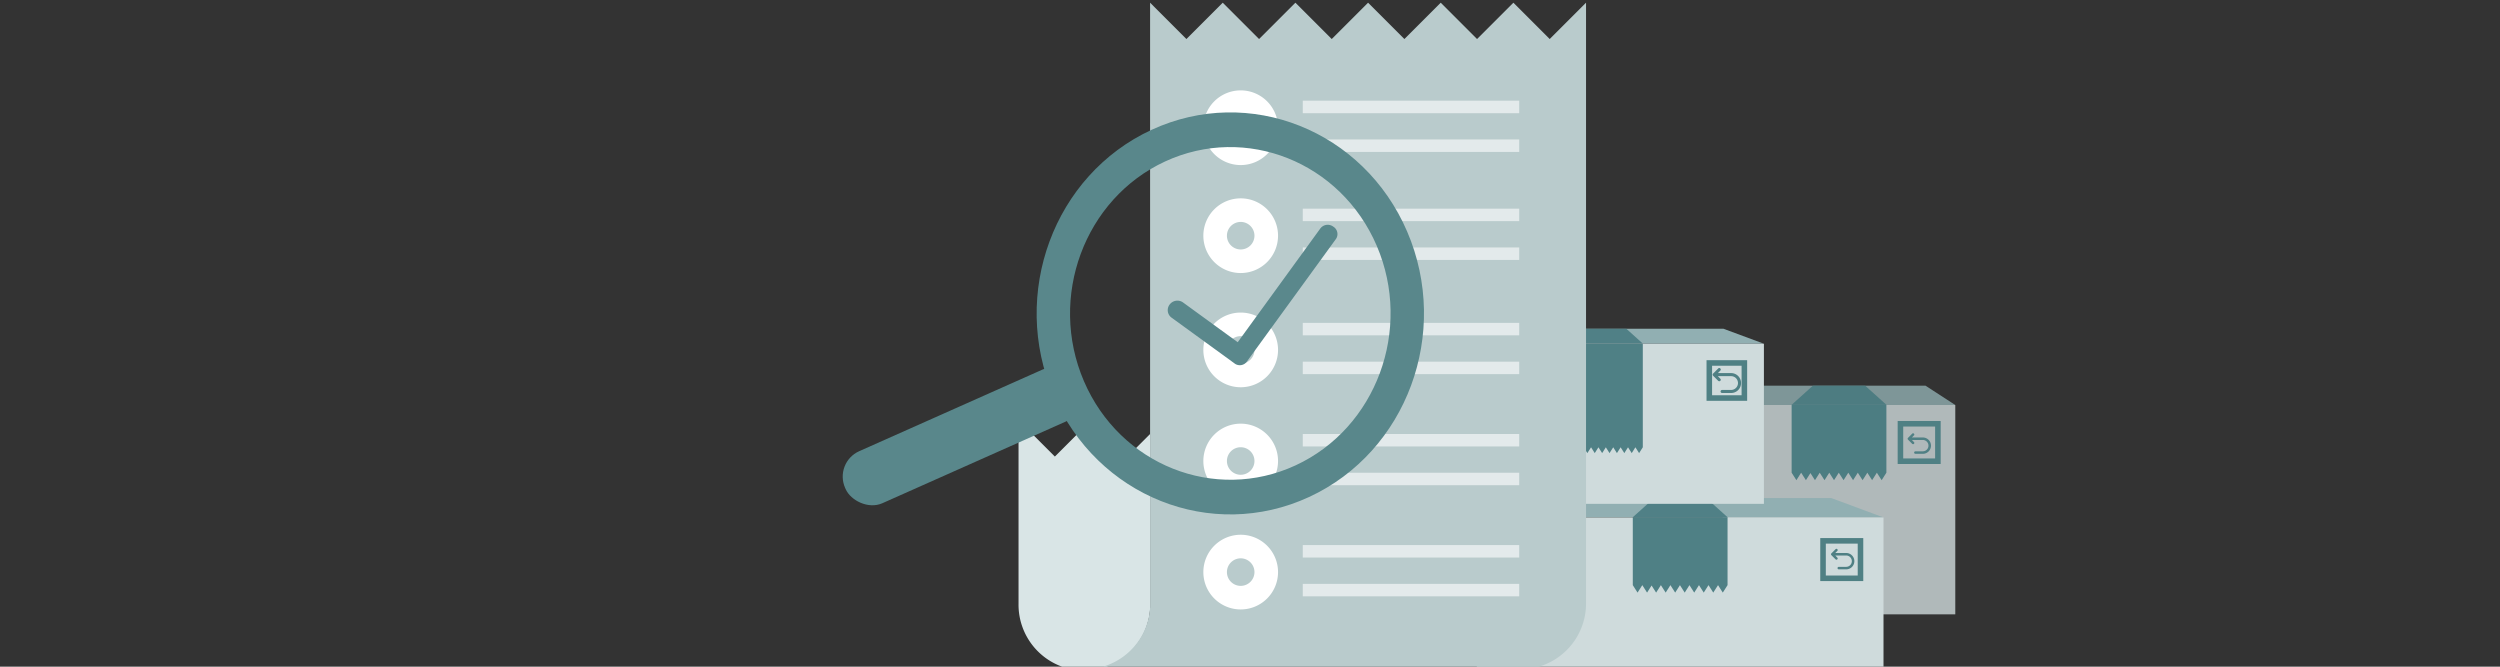 <svg xmlns="http://www.w3.org/2000/svg" xmlns:xlink="http://www.w3.org/1999/xlink" width="450" height="120" viewBox="0 0 450 120">
  <rect x="0" y="0" width="450" height="120" fill="#333333" stroke="none"/>
  <defs>
    <clipPath id="clip-path">
      <rect id="Rechteck_6269" data-name="Rechteck 6269" width="450" height="120" transform="translate(1215 1163)" fill="#fff" stroke="#707070" stroke-width="1"/>
    </clipPath>
    <clipPath id="clip-path-2">
      <rect id="Rechteck_1776" data-name="Rechteck 1776" width="90.302" height="119.999" fill="none" stroke="rgba(0,0,0,0)" stroke-width="1"/>
    </clipPath>
    <clipPath id="clip-path-3">
      <rect id="Rechteck_1778" data-name="Rechteck 1778" width="38.96" height="2.246" fill="none" stroke="rgba(0,0,0,0)" stroke-width="1"/>
    </clipPath>
  </defs>
  <g id="Gruppe_maskieren_10137" data-name="Gruppe maskieren 10137" transform="translate(-1215 -1163)" clip-path="url(#clip-path)">
    <g id="Gruppe_10534" data-name="Gruppe 10534">
      <g id="Gruppe_7818" data-name="Gruppe 7818" transform="translate(1452.824 1222.173)">
        <g id="Gruppe_7817" data-name="Gruppe 7817" transform="translate(0 14.05)">
          <path id="Pfad_4019" data-name="Pfad 4019" d="M5.366,0H36.491l5.366,3.483H0Z" transform="translate(0 0)" fill="#a7bfc1"/>
          <rect id="Rechteck_2043" data-name="Rechteck 2043" width="41.858" height="37.68" transform="translate(0 3.483)" fill="#dde5e6"/>
          <path id="Vereinigungsmenge_51" data-name="Vereinigungsmenge 51" d="M15.342,12.223h1.714L16.2,13.57Zm-1.714,0h1.714l-.857,1.347Zm-1.714,0h1.714l-.857,1.347Zm-1.714,0h1.714l-.857,1.347Zm-1.714,0H10.2L9.345,13.57Zm-1.714,0H8.488L7.631,13.57Zm-1.714,0H6.774L5.917,13.57Zm-1.674.064L2.57,13.57l-.857-1.347L.857,13.57,0,12.223H5.06L4.2,13.57ZM0,12.223V0H17.056V12.223Z" transform="translate(12.4 3.444)" fill="#42777c" opacity="0.91"/>
          <g id="Gruppe_4034" data-name="Gruppe 4034" transform="translate(29.456 29.993)">
            <g id="Gruppe_4033" data-name="Gruppe 4033" transform="translate(1.944 1.454)">
              <path id="Pfad_4022" data-name="Pfad 4022" d="M2.633.763H0V0H2.633Z" transform="translate(1.874 0) rotate(45)" fill="#4f8084"/>
              <path id="Pfad_4023" data-name="Pfad 4023" d="M2.633.762H0V0H2.633Z" transform="translate(2.401 0.547) rotate(135)" fill="#4f8084"/>
              <path id="Linie_341" data-name="Linie 341" d="M-1.9,4.209-2-.016-.688-.023l.1,4.225Z" transform="translate(3.201 0.808)" fill="#4f8084"/>
            </g>
            <g id="Rechteck_2044" data-name="Rechteck 2044" fill="none" stroke="#4f8084" stroke-width="1">
              <rect width="7.742" height="7.742" stroke="none"/>
              <rect x="0.5" y="0.5" width="6.742" height="6.742" fill="none"/>
            </g>
          </g>
          <g id="Gruppe_7804" data-name="Gruppe 7804" transform="translate(12.4 0)" opacity="0.91">
            <path id="Pfad_17310" data-name="Pfad 17310" d="M3.83,0h9.4l3.83,3.443H0Z" fill="#42777c" opacity="0.91"/>
          </g>
        </g>
        <g id="Gruppe_7807" data-name="Gruppe 7807" transform="translate(72.27 10.246)">
          <path id="Pfad_4019-2" data-name="Pfad 4019" d="M5.366,0H36.491l5.366,3.483H0Z" transform="translate(0 0)" fill="#91afb2" opacity="0.8"/>
          <rect id="Rechteck_2043-2" data-name="Rechteck 2043" width="41.858" height="37.68" transform="translate(0 3.483)" fill="#cfdbdc" opacity="0.8"/>
          <path id="Vereinigungsmenge_51-2" data-name="Vereinigungsmenge 51" d="M15.342,12.223h1.714L16.2,13.57Zm-1.714,0h1.714l-.857,1.347Zm-1.714,0h1.714l-.857,1.347Zm-1.714,0h1.714l-.857,1.347Zm-1.714,0H10.2L9.345,13.57Zm-1.714,0H8.488L7.631,13.57Zm-1.714,0H6.774L5.917,13.57Zm-1.674.064L2.57,13.57l-.857-1.347L.857,13.57,0,12.223H5.06L4.2,13.57ZM0,12.223V0H17.056V12.223Z" transform="translate(12.4 3.444)" fill="#42777c" opacity="0.91"/>
          <g id="Gruppe_4034-2" data-name="Gruppe 4034" transform="translate(31.485 6.358)">
            <g id="Rechteck_2044-2" data-name="Rechteck 2044" fill="none" stroke="#4f8084" stroke-width="1">
              <rect width="7.742" height="7.742" stroke="none"/>
              <rect x="0.5" y="0.5" width="6.742" height="6.742" fill="none"/>
            </g>
            <path id="Pfad_22298" data-name="Pfad 22298" d="M59.058-115.422a.218.218,0,0,0,0,.313l.756.756a.218.218,0,0,0,.313,0,.205.205,0,0,0,0-.313l-.361-.377h1.958a1.021,1.021,0,0,1,1.02,1.02,1.021,1.021,0,0,1-1.02,1.02H60.4a.234.234,0,0,0-.235.227.234.234,0,0,0,.235.227h1.323a1.473,1.473,0,0,0,1.474-1.474,1.473,1.473,0,0,0-1.474-1.474H59.765l.361-.368a.205.205,0,0,0,0-.313.205.205,0,0,0-.313,0Z" transform="translate(-57.199 118.462)" fill="#4f8084"/>
          </g>
          <g id="Gruppe_7804-2" data-name="Gruppe 7804" transform="translate(12.4 0)" opacity="0.91">
            <path id="Pfad_17310-2" data-name="Pfad 17310" d="M3.83,0h9.4l3.83,3.443H0Z" fill="#42777c" opacity="0.91"/>
          </g>
        </g>
        <g id="Gruppe_7805" data-name="Gruppe 7805" transform="translate(28.007 30.483)">
          <path id="Pfad_4019-3" data-name="Pfad 4019" d="M9.385,0H63.815L73.2,3.483H0Z" transform="translate(0 0)" fill="#91afb2"/>
          <rect id="Rechteck_2043-3" data-name="Rechteck 2043" width="73.2" height="27.346" transform="translate(0 3.483)" fill="#cfdbdc"/>
          <path id="Vereinigungsmenge_51-3" data-name="Vereinigungsmenge 51" d="M15.342,12.223h1.714L16.2,13.57Zm-1.714,0h1.714l-.857,1.347Zm-1.714,0h1.714l-.857,1.347Zm-1.714,0h1.714l-.857,1.347Zm-1.714,0H10.2L9.345,13.57Zm-1.714,0H8.488L7.631,13.57Zm-1.714,0H6.774L5.917,13.57Zm-1.674.064L2.57,13.57l-.857-1.347L.857,13.57,0,12.223H5.06L4.2,13.57ZM0,12.223V0H17.056V12.223Z" transform="translate(28.071 3.444)" fill="#42777c" opacity="0.91"/>
          <g id="Gruppe_4034-3" data-name="Gruppe 4034" transform="translate(61.815 7.196)">
            <g id="Rechteck_2044-3" data-name="Rechteck 2044" fill="none" stroke="#4f8084" stroke-width="1">
              <rect width="7.742" height="7.742" stroke="none"/>
              <rect x="0.5" y="0.5" width="6.742" height="6.742" fill="none"/>
            </g>
            <path id="Pfad_22297" data-name="Pfad 22297" d="M59.058-115.422a.218.218,0,0,0,0,.313l.756.756a.218.218,0,0,0,.313,0,.205.205,0,0,0,0-.313l-.361-.377h1.958a1.021,1.021,0,0,1,1.02,1.02,1.021,1.021,0,0,1-1.02,1.02H60.4a.234.234,0,0,0-.235.227.234.234,0,0,0,.235.227h1.323a1.473,1.473,0,0,0,1.474-1.474,1.473,1.473,0,0,0-1.474-1.474H59.765l.361-.368a.205.205,0,0,0,0-.313.205.205,0,0,0-.313,0Z" transform="translate(-57.059 118.182)" fill="#4f8084"/>
          </g>
          <g id="Gruppe_7804-3" data-name="Gruppe 7804" transform="translate(28.071 0)" opacity="0.91">
            <path id="Pfad_17310-3" data-name="Pfad 17310" d="M3.83,0h9.4l3.83,3.443H0Z" fill="#42777c" opacity="0.91"/>
          </g>
        </g>
        <g id="Gruppe_7806" data-name="Gruppe 7806" transform="translate(22.839 0)">
          <path id="Pfad_4019-4" data-name="Pfad 4019" d="M7.287,0H49.553L56.84,2.7H0Z" transform="translate(0 0)" fill="#91afb2"/>
          <rect id="Rechteck_2043-4" data-name="Rechteck 2043" width="56.84" height="28.813" transform="translate(0 2.704)" fill="#cfdbdc"/>
          <path id="Vereinigungsmenge_51-4" data-name="Vereinigungsmenge 51" d="M11.913,18.59h1.331l-.665,1.046Zm-1.331,0h1.331l-.665,1.046Zm-1.331,0h1.331l-.665,1.046Zm-1.331,0-.665,1.046L6.59,18.59l-.665,1.046L5.26,18.59l-.665,1.046L3.929,18.59l-.665,1.046-.634-1-.634,1L1.331,18.59H9.252l-.665,1.046ZM0,18.59H1.331L.665,19.636Zm0,0V0H13.244V18.59Z" transform="translate(21.797 2.75)" fill="#42777c" opacity="0.91"/>
          <g id="Gruppe_4034-4" data-name="Gruppe 4034" transform="translate(46.512 5.661)">
            <g id="Rechteck_2044-4" data-name="Rechteck 2044" fill="none" stroke="#4f8084" stroke-width="1">
              <rect width="7.312" height="7.312" stroke="none"/>
              <rect x="0.5" y="0.5" width="6.312" height="6.312" fill="none"/>
            </g>
            <path id="Pfad_22296" data-name="Pfad 22296" d="M59.072-115.243a.266.266,0,0,0,0,.38l.919.919a.266.266,0,0,0,.38,0,.25.25,0,0,0,0-.38l-.439-.458h2.382a1.242,1.242,0,0,1,1.241,1.241,1.242,1.242,0,0,1-1.241,1.241H60.706a.284.284,0,0,0-.286.276.284.284,0,0,0,.286.276h1.609a1.792,1.792,0,0,0,1.793-1.793,1.792,1.792,0,0,0-1.793-1.793H59.933l.439-.448a.25.25,0,0,0,0-.38.25.25,0,0,0-.38,0Z" transform="translate(-57.893 117.656)" fill="#4f8084"/>
          </g>
          <g id="Gruppe_7804-4" data-name="Gruppe 7804" transform="translate(21.797 0)" opacity="0.91">
            <path id="Pfad_17310-4" data-name="Pfad 17310" d="M2.974,0h7.3l2.974,2.674H0Z" fill="#42777c" opacity="0.91"/>
          </g>
        </g>
      </g>
      <g id="Gruppe_7810" data-name="Gruppe 7810" transform="translate(1398.334 1163.485)">
        <g id="Gruppe_3863" data-name="Gruppe 3863" transform="translate(0 0)">
          <path id="Pfad_1479" data-name="Pfad 1479" d="M219.249,227.041l6.54-6.54,6.539,6.54,4.086-4.086v30.536a11.852,11.852,0,1,1-23.7,0V220.5Z" transform="translate(-212.71 -145.344)" fill="#d9e5e6" stroke="rgba(0,0,0,0)" stroke-width="1"/>
          <g id="Gruppe_3825" data-name="Gruppe 3825" transform="translate(11.851)">
            <g id="Gruppe_3824" data-name="Gruppe 3824">
              <g id="Gruppe_3823" data-name="Gruppe 3823" clip-path="url(#clip-path-2)">
                <path id="Pfad_1480" data-name="Pfad 1480" d="M26.506,139.6V30.779l6.539,6.54,6.539-6.54,6.539,6.54,6.539-6.54,6.539,6.54,6.539-6.54,6.539,6.54,6.54-6.54,6.539,6.54,6.539-6.54,6.539,6.54,6.539-6.54V138.926a11.852,11.852,0,0,1-11.852,11.852H14.674A11.851,11.851,0,0,0,26.506,139.6" transform="translate(-14.674 -30.779)" fill="#b9cbcc" stroke="rgba(0,0,0,0)" stroke-width="1"/>
              </g>
            </g>
          </g>
          <path id="Pfad_1502" data-name="Pfad 1502" d="M54.237,80.576a4.6,4.6,0,1,1-4.6-4.6A4.6,4.6,0,0,1,54.237,80.576Z" transform="translate(-9.646 -58.071)" fill="none" stroke="#fff" stroke-width="4.244"/>
          <g id="Gruppe_3831" data-name="Gruppe 3831" transform="translate(51.165 17.64)" opacity="0.6">
            <g id="Gruppe_3830" data-name="Gruppe 3830" transform="translate(0 0)">
              <g id="Gruppe_3829" data-name="Gruppe 3829" clip-path="url(#clip-path-3)">
                <line id="Linie_334" data-name="Linie 334" x2="36.715" transform="translate(1.123 1.123)" fill="none" stroke="#fff" stroke-linecap="round" stroke-width="5.669"/>
              </g>
            </g>
          </g>
          <g id="Gruppe_3834" data-name="Gruppe 3834" transform="translate(51.165 24.619)" opacity="0.6">
            <g id="Gruppe_3833" data-name="Gruppe 3833" transform="translate(0 0)">
              <g id="Gruppe_3832" data-name="Gruppe 3832" clip-path="url(#clip-path-3)">
                <line id="Linie_335" data-name="Linie 335" x2="36.715" transform="translate(1.123 1.123)" fill="none" stroke="#fff" stroke-linecap="round" stroke-width="5.669"/>
              </g>
            </g>
          </g>
          <path id="Pfad_1503" data-name="Pfad 1503" d="M54.237,129.638a4.6,4.6,0,1,1-4.6-4.6A4.6,4.6,0,0,1,54.237,129.638Z" transform="translate(-9.646 -87.698)" fill="none" stroke="#fff" stroke-width="4.244"/>
          <g id="Gruppe_3837" data-name="Gruppe 3837" transform="translate(51.165 37.076)" opacity="0.6">
            <g id="Gruppe_3836" data-name="Gruppe 3836" transform="translate(0 0)">
              <g id="Gruppe_3835" data-name="Gruppe 3835" clip-path="url(#clip-path-3)">
                <line id="Linie_336" data-name="Linie 336" x2="36.715" transform="translate(1.123 1.123)" fill="none" stroke="#fff" stroke-linecap="round" stroke-width="5.669"/>
              </g>
            </g>
          </g>
          <g id="Gruppe_3840" data-name="Gruppe 3840" transform="translate(51.165 44.054)" opacity="0.6">
            <g id="Gruppe_3839" data-name="Gruppe 3839" transform="translate(0 0)">
              <g id="Gruppe_3838" data-name="Gruppe 3838" clip-path="url(#clip-path-3)">
                <line id="Linie_337" data-name="Linie 337" x2="36.715" transform="translate(1.123 1.123)" fill="none" stroke="#fff" stroke-linecap="round" stroke-width="5.669"/>
              </g>
            </g>
          </g>
          <path id="Pfad_1504" data-name="Pfad 1504" d="M54.237,181.535a4.6,4.6,0,1,1-4.6-4.6A4.6,4.6,0,0,1,54.237,181.535Z" transform="translate(-9.646 -119.036)" fill="none" stroke="#fff" stroke-width="4.244"/>
          <g id="Gruppe_3843" data-name="Gruppe 3843" transform="translate(51.165 57.634)" opacity="0.6">
            <g id="Gruppe_3842" data-name="Gruppe 3842" transform="translate(0 0)">
              <g id="Gruppe_3841" data-name="Gruppe 3841" clip-path="url(#clip-path-3)">
                <line id="Linie_338" data-name="Linie 338" x2="36.715" transform="translate(1.123 1.123)" fill="none" stroke="#fff" stroke-linecap="round" stroke-width="5.669"/>
              </g>
            </g>
          </g>
          <g id="Gruppe_3846" data-name="Gruppe 3846" transform="translate(51.165 64.613)" opacity="0.6">
            <g id="Gruppe_3845" data-name="Gruppe 3845" transform="translate(0 0)">
              <g id="Gruppe_3844" data-name="Gruppe 3844" clip-path="url(#clip-path-3)">
                <line id="Linie_339" data-name="Linie 339" x2="36.715" transform="translate(1.123 1.123)" fill="none" stroke="#fff" stroke-linecap="round" stroke-width="5.669"/>
              </g>
            </g>
          </g>
          <path id="Pfad_1505" data-name="Pfad 1505" d="M54.237,232.014a4.6,4.6,0,1,1-4.6-4.6A4.6,4.6,0,0,1,54.237,232.014Z" transform="translate(-9.646 -149.518)" fill="none" stroke="#fff" stroke-width="4.244"/>
          <g id="Gruppe_3849" data-name="Gruppe 3849" transform="translate(51.165 77.632)" opacity="0.6">
            <g id="Gruppe_3848" data-name="Gruppe 3848" transform="translate(0 0)">
              <g id="Gruppe_3847" data-name="Gruppe 3847" clip-path="url(#clip-path-3)">
                <line id="Linie_340" data-name="Linie 340" x2="36.715" transform="translate(1.123 1.123)" fill="none" stroke="#fff" stroke-linecap="round" stroke-width="5.669"/>
              </g>
            </g>
          </g>
          <g id="Gruppe_3852" data-name="Gruppe 3852" transform="translate(51.165 84.61)" opacity="0.6">
            <g id="Gruppe_3851" data-name="Gruppe 3851" transform="translate(0 0)">
              <g id="Gruppe_3850" data-name="Gruppe 3850" clip-path="url(#clip-path-3)">
                <line id="Linie_341-2" data-name="Linie 341" x2="36.715" transform="translate(1.123 1.123)" fill="none" stroke="#fff" stroke-linecap="round" stroke-width="5.669"/>
              </g>
            </g>
          </g>
          <path id="Pfad_1506" data-name="Pfad 1506" d="M54.237,282.494a4.6,4.6,0,1,1-4.6-4.6A4.6,4.6,0,0,1,54.237,282.494Z" transform="translate(-9.646 -180.001)" fill="none" stroke="#fff" stroke-width="4.244"/>
          <g id="Gruppe_3855" data-name="Gruppe 3855" transform="translate(51.165 97.629)" opacity="0.6">
            <g id="Gruppe_3854" data-name="Gruppe 3854" transform="translate(0 0)">
              <g id="Gruppe_3853" data-name="Gruppe 3853" clip-path="url(#clip-path-3)">
                <line id="Linie_342" data-name="Linie 342" x2="36.715" transform="translate(1.123 1.123)" fill="none" stroke="#fff" stroke-linecap="round" stroke-width="5.669"/>
              </g>
            </g>
          </g>
          <g id="Gruppe_3858" data-name="Gruppe 3858" transform="translate(51.165 104.607)" opacity="0.6">
            <g id="Gruppe_3857" data-name="Gruppe 3857" transform="translate(0 0)">
              <g id="Gruppe_3856" data-name="Gruppe 3856" clip-path="url(#clip-path-3)">
                <line id="Linie_343" data-name="Linie 343" x2="36.715" transform="translate(1.123 1.123)" fill="none" stroke="#fff" stroke-linecap="round" stroke-width="5.669"/>
              </g>
            </g>
          </g>
        </g>
      </g>
      <g id="Gruppe_10533" data-name="Gruppe 10533" transform="translate(1422.658 1196.755)">
        <path id="Pfad_22912" data-name="Pfad 22912" d="M15.617-24.932a1.57,1.57,0,0,1,0,2.392L-3.462-3.462a1.57,1.57,0,0,1-2.392,0L-15.68-13.29a1.662,1.662,0,0,1,0-2.392,1.744,1.744,0,0,1,2.453,0l8.6,8.607,17.85-17.857A1.666,1.666,0,0,1,15.617-24.932Z" transform="translate(20.809 34.109) rotate(-9)" fill="#5a888c"/>
      </g>
      <rect id="Rechteck_6243" data-name="Rechteck 6243" width="46.106" height="10.246" rx="5" transform="matrix(0.914, -0.407, 0.407, 0.914, 1365.086, 1246.25)" fill="#59878b"/>
      <path id="Ellipse_779" data-name="Ellipse 779" d="M34.969,5.7c-16,.224-29.2,13.75-29.422,30.153s12.611,29.565,28.61,29.341,29.2-13.75,29.422-30.153S50.969,5.476,34.969,5.7m.084-6.19c19.36-.271,34.834,15.6,34.563,35.446S53.433,71.112,34.073,71.383-.761,55.784-.49,35.936,15.694-.219,35.054-.49Z" transform="matrix(0.914, -0.407, 0.407, 0.914, 1390.44, 1201.084)" fill="#59878b"/>
    </g>
  </g>
</svg>
